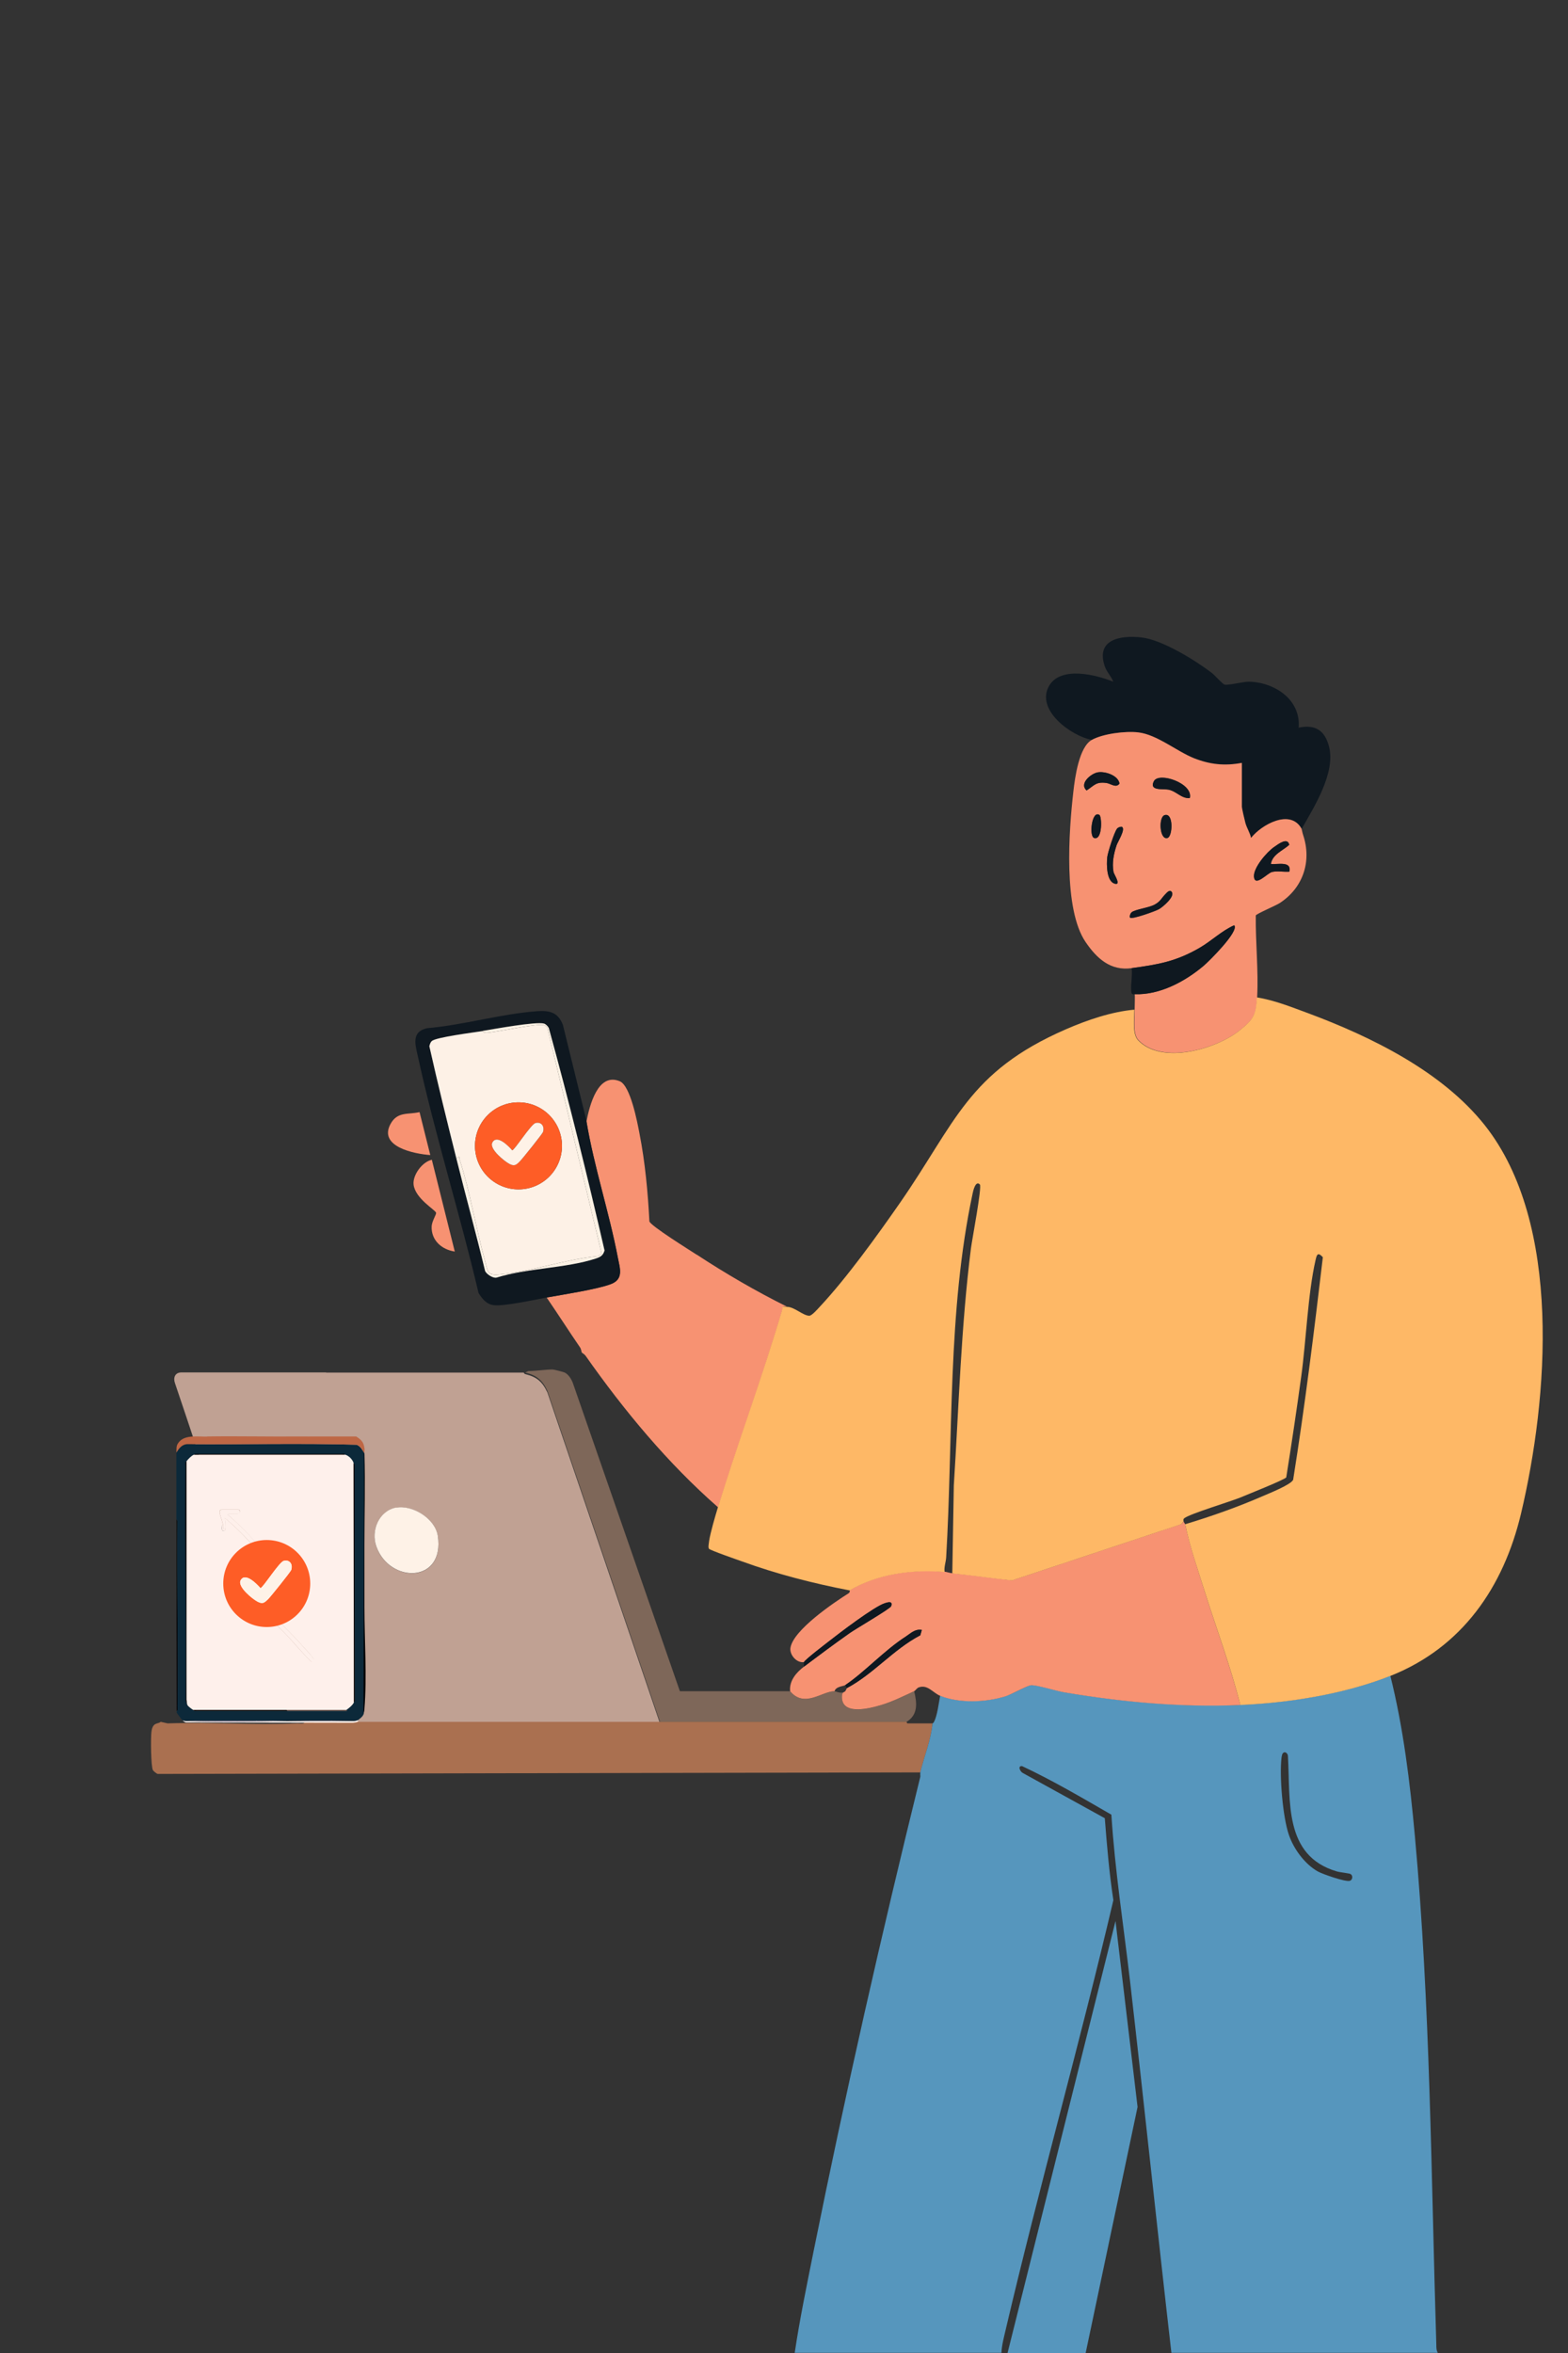 <?xml version="1.0" encoding="UTF-8"?>
<svg id="Layer_1" xmlns="http://www.w3.org/2000/svg" version="1.1" viewBox="0 0 1024 1536">
  <rect x="0" y="0" width="1024" height="1536" fill="#333333" stroke="none"/>
  <!-- Generator: Adobe Illustrator 29.5.1, SVG Export Plug-In . SVG Version: 2.1.0 Build 141)  -->
  <defs>
    <style>
      .st0 {
        fill: #fe5d26;
      }

      .st1 {
        fill: #0f1820;
      }

      .st2 {
        fill: #c0a193;
      }

      .st3 {
        fill: #fdf1e6;
      }

      .st4 {
        fill: #be6745;
      }

      .st5 {
        fill: #fef2e7;
      }

      .st6 {
        fill: #f79272;
      }

      .st7 {
        fill: #7e6759;
      }

      .st8 {
        fill: #0c293a;
      }

      .st9 {
        fill: #fbf1e4;
      }

      .st10 {
        fill: #5696bd;
      }

      .st11 {
        fill: #feb866;
      }

      .st12 {
        fill: #fef0eb;
      }

      .st13 {
        fill: #e3cfef;
      }

      .st14 {
        fill: #aa7050;
      }

      .st15 {
        fill: #020102;
      }
    </style>
  </defs>
  <path class="st6" d="M282,757l15,60c-8.6-1.3-15.5-7.4-15.1-16.5.2-3.4,3.1-7.7,2.9-8.8-.4-1.9-13.6-9.2-14.7-18.4-.7-6.2,5.6-14.8,11.8-16.2h0Z"/>
  <path class="st6" d="M274,726l7,28c-10.2-.7-34.2-5.4-25.9-20.4,4.5-8.1,11.2-5.9,18.8-7.6Z"/>
  <path class="st2" d="M213,896h1c8.6,0,17.4,0,26,0h2c11,0,22,0,33,0h1c11,0,22,0,33,0h11c4.7,0,9.3,0,14,0h8c.2.4.6.9,1,1,7.5,1.8,11.2,4.9,14.5,12l73.5,216c-77.3,0-154.7,0-232,0-.2-1.6-1.7-1.8-3-2-.9-.1-2,0-3,0-3.5-3.3-5.5-5.5-7.5-10-14.8-33.3-26.6-77.3-38.5-112.6-.5-1.6-2-2.2-2.1-2.4,0,0,.7-1.2.4-2.1-10.4-30.9-20.5-62-31-92.9-1.3-3.5-.1-7,4-7.1,31.5,0,63,0,94.6,0h0ZM258.7,984.2c-11.3,2.1-16.7,15.2-12.9,25.5,8.9,24.3,44.8,24,40.1-7.1-1.7-11.2-16.3-20.3-27.2-18.3h0Z"/>
  <path class="st7" d="M444,1104h72c9.4,11.2,20.8,0,29,0,1,0,4.4,2.1,7,0-.3.6-1.9.5-2.1,2.5-1.3,14,17.9,8.8,25.6,6.5s14.5-5.8,21.5-9c1.9,7.7,2.6,15.5-5,20h-161l-73.5-216c-3.3-7.1-7-10.2-14.5-12l2-1c5.1,0,12-1.1,16-1,.8,0,6.6,1.5,7.6,1.9,2.5,1.1,4.4,4.1,5.4,6.6l70,201.5h0Z"/>
  <path class="st5" d="M258.7,984.2c10.9-2,25.5,7.2,27.2,18.3,4.7,31.1-31.3,31.4-40.1,7.1-3.8-10.3,1.6-23.4,12.9-25.5h0Z"/>
  <path class="st14" d="M105,1124l4.5,1c28.2-.9,56.9,1.2,85,0,1.3,0,4.5.6,4.5-1,77.3,0,154.7,0,232,0h161l.5,1h16.5c-1,10.9-5.4,21.4-8,32l-498,1c-.8-.2-2.7-1.8-3.1-2.4-1.4-2.4-1.5-21.3-1-25.1.8-6.6,4.4-4.9,6-6.5Z"/>
  <path class="st9" d="M168,1124h-1l.5-1,.5,1Z"/>
  <g>
    <path class="st1" d="M713,483c-13.6-2.6-37-19.7-27.8-35.4,7.6-12.9,30.5-7.2,41.8-2.6-1.3-3.6-4.1-6.1-5.5-10-6-17.6,10-20.4,23.9-18.9,13.5,1.5,35,14.8,45.9,23.1,2,1.5,7.1,7.4,8.4,7.7,2.5.6,12-1.9,15.8-1.9,16.8.3,34.1,11.6,32.6,30,11-2.3,17.2,1.9,19.9,12.6,4.2,17-9.7,39-17.9,53.4-7.3-13.3-26.3-2.6-33,6-.7-3.4-2.8-6.5-3.7-9.8-.5-1.8-2.3-9.5-2.3-10.7v-28.5c-11.3,2-20.8,1-31.4-3.1-11.4-4.5-24.1-15.3-36.2-16.8-8.3-1-23,.8-30.4,4.9h0Z"/>
    <g>
      <path class="st10" d="M908,1094c8.5,34.1,12.8,69.4,16,104.5,10.1,110.4,10.6,221.2,14,332,0,1.9,0,3.8,1,5.4h-174c-9.3-80.8-17.7-161.7-27-242.5-4.2-36.3-9.9-72.4-12.2-108.8-19.1-11-38.4-22.4-58.3-31.7-3.2-.3-1.2,3.7.5,4.5l53.5,29.5c1.4,17.9,2.9,35.8,5.6,53.5-22,93.9-48.4,186.8-70.4,280.7-1.1,4.8-2.5,9.8-2.7,14.8h-135c3.3-22.2,7.9-44.2,12.3-66.2,21-104.2,44.3-206.7,69.7-309.8.1-.6-.1-1.4,0-2,0-.3,0-.7,0-1,2.6-10.6,7-21.1,8-32,.6,0,.7-.5,1-1,2.1-3.8,3.1-12.5,4-17,12.8,5.1,29.8,4.3,42.8.3,3.9-1.2,14.4-7.1,16.7-7.2,4.1-.1,16.2,3.7,21.3,4.6,37.7,6.4,76.9,9.9,115.2,8.3,32.1-1.4,67.9-7.1,98-19h0ZM838.5,1144c-1.2.3-1.4,2.3-1.6,3.4-1.4,12.2.8,38.7,4.8,50.3,3.1,9.2,10.4,19.2,19,24,3.3,1.8,17.7,6.8,20.7,6.1,1.8-.4,2.4-3.2.7-4.4-.9-.6-6.9-1.1-9.2-1.8-34.7-10.3-30.1-45.9-31.8-75.2,0-1.3-1.1-2.8-2.5-2.5h0Z"/>
      <polygon class="st10" points="709 1536 658 1536 728.5 1254 742.9 1375.4 709 1536"/>
    </g>
    <g>
      <path class="st6" d="M455,819c19.1,12.5,38.5,23.8,59,34-3.8-.4-2.4,0-3.1,2.3-12.8,43.2-28.6,85.9-41.9,128.7-32.9-28.8-61.5-63.3-86.6-99-.8-1.1-2.1-1.7-2.4-2-.3-.5-.4-2.2-1.1-3.3-7.4-10.8-14.5-21.9-21.9-32.7,10.6-1.9,32.7-5.3,41.8-8.7,8.6-3.2,6-10.3,4.7-17.3-5.7-29.8-15.5-59-20.5-89,2-10,7.3-32.1,21.7-26.2,7,2.8,11.5,26.7,12.9,34,3.7,18.9,5.5,38.3,6.5,57.5.9,3,26.4,18.8,30.8,21.7h0Z"/>
      <g>
        <path class="st6" d="M713,483c7.4-4.1,22.1-5.9,30.4-4.9,12.1,1.4,24.9,12.2,36.2,16.8,10.6,4.2,20.1,5.2,31.4,3.1v28.5c0,1.2,1.8,8.9,2.3,10.7.9,3.3,3,6.4,3.7,9.8,6.7-8.6,25.7-19.3,33-6,.1.2.6,2.9,1,4,5.8,17.2,0,34.5-15.1,44.4-2.5,1.7-15.4,7.1-15.8,8.2-.2,17.8,1.8,35.6.9,53.4-.6,11.4-2.1,14.2-11.1,21.4-15.2,12.3-50.9,22.8-66.4,6.6-4-4.2-2.4-14.1-2.5-20,0-1.8.3-9.6,0-10,16.3.6,32.8-8.2,45-18.5,3.4-2.9,23.4-22.7,20-26.5-8.1,3.6-14.9,10.3-22.7,14.8-15.5,8.9-26.9,10.8-44.3,13.2-13.7,1.9-22.7-6.3-30-17-14.7-21.5-11-72.5-8-98.5,1-8.9,3.7-28.9,12-33.5h0ZM716.8,504.2c-4.4.8-12.2,7.3-7.2,11.8,5.1-3.3,6-5.8,12.9-4.9,3,.4,6.3,3.6,8.6.4-.8-5.4-9.5-8.2-14.3-7.3h0ZM777,521c2.5-9.7-20.4-17.5-23.5-11-3.2,6.5,6.2,4.7,9.6,5.4,5.3,1.1,8.5,6,13.9,5.5ZM718,532c-5-3.3-6.9,13.9-3.5,15,5.6,1.8,5.1-13.9,3.5-15ZM760.6,532.1c-4.2,1.2-3.4,16.6,1.9,14.9,3.4-1.1,4-16.7-1.9-14.9ZM733,540c-.5-.5-2.6,0-3.5,1-1.8,2.2-6,15.3-6.4,18.6-.5,4.5-.6,16.5,5.4,17.4,3.6.6-1-6.2-1.3-7.7-1.1-6,.1-11.9,2-17.5.7-2.2,5.6-9.8,3.8-11.7h0ZM830,564c1-6.3,7.8-8.7,12-12.5-1-5.1-7-.6-9.7,1.3-4.8,3.3-14,13.8-13.3,19.7.7,6.6,8.7-2.6,11.8-3.3,3.5-.8,7.7.1,11.3-.2,1.5-7.1-7.4-4.6-12-5h0ZM765,582c-1.2-1.3-3,.8-3.8,1.7-2.6,2.6-3.2,4.8-7.1,6.9s-12.7,3.1-15,5c-1.1.9-1.5,3-1,3.5,1.2,1.2,16.5-4.2,18.9-5.6s10.9-8.5,8.1-11.4h0Z"/>
        <path class="st1" d="M739,632c17.4-2.4,28.9-4.3,44.3-13.2,7.8-4.5,14.5-11.2,22.7-14.8,3.5,3.8-16.5,23.6-20,26.5-12.2,10.3-28.7,19.1-45,18.5,0,0-1.7.4-2-.7-1-3.9.8-11.8,0-16.3h0Z"/>
        <path class="st1" d="M830,564c4.6.5,13.5-2.1,12,5-3.6.3-7.8-.6-11.3.2-3,.7-11,9.9-11.8,3.3-.6-6,8.5-16.5,13.3-19.7,2.7-1.9,8.7-6.4,9.7-1.3-4.2,3.8-11,6.2-12,12.5h0Z"/>
        <path class="st1" d="M777,521c-5.4.5-8.7-4.5-13.9-5.5-3.4-.7-12.8,1-9.6-5.4s26.1,1.3,23.5,11Z"/>
        <path class="st1" d="M733,540c1.8,1.9-3,9.5-3.8,11.7-1.8,5.6-3.1,11.5-2,17.5.3,1.5,4.9,8.3,1.3,7.7-6-1-5.9-12.8-5.4-17.4.4-3.2,4.6-16.3,6.4-18.6.9-1.1,3-1.5,3.5-1h0Z"/>
        <path class="st1" d="M716.8,504.2c4.7-.9,13.4,1.9,14.3,7.3-2.3,3.2-5.6,0-8.6-.4-6.8-.9-7.8,1.6-12.9,4.9-5-4.5,2.8-10.9,7.2-11.8h0Z"/>
        <path class="st1" d="M765,582c2.8,2.9-5.6,10-8.1,11.4s-17.7,6.8-18.9,5.6c-.5-.5,0-2.6,1-3.5,2.3-1.9,11.1-2.9,15-5s4.5-4.3,7.1-6.9c.9-.9,2.6-2.9,3.8-1.7h0Z"/>
        <path class="st1" d="M760.6,532.1c5.9-1.8,5.2,13.8,1.9,14.9-5.2,1.7-6.1-13.7-1.9-14.9Z"/>
        <path class="st1" d="M718,532c1.6,1,2.1,16.8-3.5,15-3.4-1.1-1.5-18.3,3.5-15Z"/>
      </g>
      <g>
        <path class="st6" d="M774,995c3.1,14.7,8.2,29.4,12.7,43.8,7.8,24.7,17,49.2,23.3,74.2-38.3,1.7-77.5-1.9-115.2-8.3-5.2-.9-17.3-4.7-21.3-4.6-2.3,0-12.8,5.9-16.7,7.2-13,4-30,4.8-42.8-.3-4.7-1.9-8.2-7.6-14-5.5-1.2.4-2.2,2.1-3,2.5-7,3.2-14.1,6.8-21.5,9s-26.9,7.5-25.6-6.5c.2-2,1.8-2,2.1-2.5s.9-1.5,1-2c17.4-9.2,30.4-25.3,48-34.5l1-3.5c-4.3-.8-7,2-10.3,4.2-14.2,9.1-27,23.3-39.7,31.8-1.1.8-6.1.8-7,4-8.2,0-19.6,11.2-29,0-.7-6.8,4.1-12.3,9-16,9.1-6.9,19.9-14.9,29.7-21.8,3.8-2.7,26.8-16.1,27.3-17.7,1.1-3.3-1.6-2.8-4-2-7,2.1-30,19.7-36.9,25.1-2.8,2.2-14.9,11.4-16.1,13.4-4.8.7-9.4-4.8-8.8-9.2,1.6-11.6,28.4-29.7,38.1-35.8.9-.6.6-2,.7-2,18.2-10.8,41.1-13.8,62-12,.9,0,3,.8,5,1,13,1.2,26,3.1,39,4.6l110.2-36.6c.9-.4,1.2-1.3,1.8-2,0,.8.9,1.6,1,2h0Z"/>
        <path class="st1" d="M525,1085c1.2-2,13.2-11.1,16.1-13.4,6.9-5.4,29.9-23,36.9-25.1,2.5-.8,5.1-1.3,4,2-.5,1.6-23.6,15-27.3,17.7-9.8,6.9-20.5,14.9-29.7,21.8.2-.8-.3-2.6,0-3h0Z"/>
        <path class="st1" d="M552,1100c12.7-8.5,25.5-22.7,39.7-31.8,3.3-2.2,6-5,10.3-4.2l-1,3.5c-17.6,9.2-30.6,25.3-48,34.5,0-.4-.8-1.4-1-2h0Z"/>
      </g>
    </g>
    <path class="st11" d="M908,1094c-30.1,11.9-65.9,17.6-98,19-6.3-25.1-15.5-49.5-23.3-74.2-4.5-14.4-9.7-29.1-12.7-43.8,17.2-5.2,34.5-11.3,51-18.5,3.9-1.7,18-7.3,19.5-10.5,7.7-48.3,13.7-96.8,19.4-145.3-3.5-3.8-4-1.4-4.8,2-5,22-6.1,52.4-9.3,75.7-3,22-6.3,44-9.8,66-.9,1.5-26.1,11.5-30.1,13.2-7.2,2.9-32,10.3-36.4,13.4-1.1.8-.5,1.9-.6,2.1-.6.7-.9,1.6-1.8,2l-110.2,36.6c-13-1.4-26-3.3-39-4.6l1-57.5c3.3-51.5,4.7-103.5,11.2-154.8.7-5.5,7.3-40.1,5.8-41.6-2.8-2.9-4.4,4.3-4.7,5.8-16.5,77.2-12.7,159.4-17.3,237.7-.2,3.2-1.5,6.2-1,9.5-20.9-1.8-43.8,1.2-62,12-23.9-4.6-47.7-10.7-70.5-19-2.8-1-20.7-7.2-21.4-8.2s0-3.8.1-5.1c.8-5.3,4-16.3,5.7-21.8,13.2-42.8,29.1-85.4,41.9-128.7.7-2.4-.7-2.7,3.1-2.3,4.7-.2,10.7,5.8,14.7,5.8,1.7,0,5.5-4.4,6.8-5.8,17.6-18.8,37.4-46.3,52.3-67.7,36.5-52.5,44.4-85.6,108.5-113.5,13.8-6,29.8-11.5,44.7-12.8,0,5.9-1.5,15.8,2.5,20,15.5,16.2,51.2,5.7,66.4-6.6,9-7.2,10.5-10,11.1-21.4,11.1,1.7,22.6,6.3,33.2,10.2,41.4,15.4,87.8,38.1,115.7,73.3,50.7,64.1,41.4,178.4,23.6,253.5-11.4,47.9-38.4,87.4-85.5,106h0Z"/>
  </g>
  <g>
    <path class="st1" d="M383,732c5,30,14.8,59.2,20.5,89,1.4,7,4,14.1-4.7,17.3-9.1,3.4-31.2,6.8-41.8,8.7-8.1,1.5-27.6,5.8-34.5,5-4.7-.5-7.7-4.2-10-8-12.1-51.6-28.3-102.7-39.6-154.4-1.7-7.7-4.4-16,5.9-18.4,23.6-2,48.5-9.4,71.9-11.1,8.2-.6,13.7.7,16.9,8.9l15.5,63ZM315,673c-5.6.9-30.4,4-33,6.5-.9.9-1.3,2.2-1.6,3.4,5.4,24.4,11.5,48.8,17.6,73.1s13,49,18.8,73.6c.9,2.1,5.2,5,7.5,4.3,19.9-6.2,45.4-6.1,64.7-12.4,3.1-1,4.9-1.9,5.8-5.3-11.2-48.6-23.1-97.1-36.4-145.2-.6-1.1-1.9-2.5-3.1-2.9-5.3-1.5-32.8,3.6-40.3,4.8h0Z"/>
    <path class="st3" d="M315,673c1,1.7,3.7,1.1,5.4.9,6.5-.7,31-5.9,34.9-4.7,1,.3,1.7,1,2.2,1.9l35.4,147.3-2.4,1.6c-20.8,1.9-43.7,10.1-64.1,11.9-8.5.8-7.7-1.8-9.7-9-5.9-21.3-9.7-44.9-16.4-65.6-.7-2.1.5-3-2.3-1.2-6.1-24.3-12.1-48.6-17.6-73.1.3-1.2.6-2.5,1.6-3.4,2.6-2.5,27.4-5.6,33-6.5h0ZM367,748c0-15.7-12.7-28.4-28.4-28.4s-28.4,12.7-28.4,28.4,12.7,28.4,28.4,28.4,28.4-12.7,28.4-28.4Z"/>
    <path class="st9" d="M315,673c7.5-1.2,35-6.3,40.3-4.8,1.2.4,2.5,1.7,3.1,2.9,13.3,48.1,25.2,96.6,36.4,145.2-1,3.4-2.8,4.3-5.8,5.3-19.3,6.3-44.8,6.2-64.7,12.4-2.4.6-6.6-2.3-7.5-4.3-5.9-24.6-12.7-49-18.8-73.6,2.8-1.8,1.6-.9,2.3,1.2,6.7,20.7,10.5,44.3,16.4,65.6,2,7.3,1.2,9.8,9.7,9,20.4-1.8,43.3-10,64.1-11.9l2.4-1.6-35.4-147.3c-.5-.9-1.2-1.6-2.2-1.9-3.9-1.2-28.5,4-34.9,4.7-1.6.2-4.3.8-5.4-.9h0Z"/>
    <g>
      <path class="st0" d="M367,748c0,15.7-12.7,28.4-28.4,28.4s-28.4-12.7-28.4-28.4,12.7-28.4,28.4-28.4,28.4,12.7,28.4,28.4ZM349.7,733.1c-3,.8-13.7,17.8-15.2,17.8-2.4-2.7-10.1-10.7-13-5-2.1,4.1,7.8,12.2,11.2,13.9s4.3.6,6.9-1.8c1.6-1.6,14.7-17.8,15-19,1.2-3.8-1.1-6.9-4.9-5.9h0Z"/>
      <path class="st5" d="M349.7,733.1c3.8-1,6.1,2.1,4.9,5.9-.4,1.2-13.4,17.4-15,19-2.5,2.5-3.6,3.5-6.9,1.8s-13.3-9.8-11.2-13.9c2.9-5.7,10.7,2.3,13,5,1.5,0,12.2-17,15.2-17.8h0Z"/>
    </g>
  </g>
  <g>
    <g>
      <path class="st12" d="M121.9,1123.5c.4,0,.7,0,1.1,0h107.6c.4-.1.7,0,1.1-.1.7,0,1.4-.4,2.2-.5,0,0,.3.7-.4,1.1s-2.3.5-3.1.6l-109-.2c-.9-.2-1.5-.8-2.2-1.4.9.3,1.8.5,2.7.5Z"/>
      <path class="st15" d="M115.2,991.5l.6,1.3c-.4,40.4.6,80.8.1,121.2,0,.9.4,2.4-.5,3v-.5c0-41.6-.2-83.3-.1-124.9Z"/>
      <path class="st8" d="M115.4,1117c.9-.6.5-2.1.5-3,.5-40.4-.5-80.8-.1-121.2l-.6-1.3c0-1.3,0-2.5,0-3.8,0-3.1,0-6.2,0-9.2s0-2.5,0-3.8,0-3.3,0-4.9,0-2.9,0-4.3,0-1.1,0-1.6c0-.9,0-1.8,0-2.7,0-3.1,0-6.2,0-9.2s0-1.4,0-2.2,0-1.1,0-1.6c1.7-2.6,3.4-5,6.8-5.5,36.9.3,74-.7,110.9.4,2.7,1.1,3.6,3.3,5.1,5.5,0,.2,0,.4,0,.5l-.4,169.5c-.7,2.1-2.3,3-3.8,4.3-.7.1-1.4.5-2.2.5h-109.7c-.9,0-1.8-.2-2.7-.4-1-.8-3.5-4.8-3.8-4.9v-1.1ZM122.4,1113.1c.3.7,3.1,2.9,3.8,3.3s.9.8,1.8.6h98.4c.7-.1-.3-.7-.3-.7.2-.3,3.7-2.4,4.9-4.9s.9-.9.6-1.8l-.2-152.7c.3-.9-.4-1.4-.6-1.8-.9-2.5-3-4.5-5.4-5.4s-1-.9-1.8-.6h-95.7c-.6,0-1,.5-1.3.7-1.9.9-3.6,2.7-4.9,4.4-.9.6-.5,2.1-.5,3-.6,51.1.6,102.1.1,153.2l1.1,3Z"/>
      <path class="st4" d="M135.3,937.7c20.4-.3,40.9.2,61.4,0,.7,0,1.5,0,2.2,0,1.6.1,3.3,0,4.9,0s2.5,0,3.8,0c2.2,0,4.4,0,6.5,0,5.1,0,10.1,0,15.2,0h3.3c3.2,2.1,4.9,3.6,5.4,7.6s0,.7,0,1.1c0,.7,0,1.5,0,2.2-1.6-2.2-2.4-4.4-5.1-5.5-36.8-1.1-73.9,0-110.9-.4-3.4.4-5.1,2.8-6.8,5.5.2-3.1-.4-4.5,1.9-7.1,4-4.6,12.5-3.2,18.2-3.3Z"/>
      <path class="st15" d="M238,949c.6,19.7,0,40,0,59.7s0,26.8,0,40.2c0,21.1,1.7,46,0,66.6,0,1-.2,2-.6,3l.4-169.5Z"/>
      <path class="st12" d="M121.7,954c1.3-1.6,3-3.5,4.9-4.4h98.9c2.4.8,4.5,2.9,5.4,5.3l.2,156.4c-1.2,2.5-4.7,4.6-4.9,4.9h-100c-.7-.3-3.5-2.4-3.8-3.2s-.5-2.4-.6-3.5v-155.6ZM144.6,991.5c0,1.3-.1,6.9.6,7.5s2.1.4,2.1-1c.1-2.4,0-4.7-.5-7.1,14.5,12,26.3,27,37.8,41.8.7,1.2-.6,2.5-1.4,3.5-3.4,4.4-8.1,8.4-11.6,12.8-.4.7-.4,1.5-.2,2.3.4,1.2,13.3,13.3,15.4,15.6,5.5,5.9,10.7,12.2,16.4,17.8,2.2,0,2.2-1.1,1-2.7-2-2.6-4.8-5.6-7.1-8.1-7.3-8.2-15.4-15.7-23.1-23.6l14.4-16.6c-11.8-16.4-24.8-32.1-40-45.3,1.6-.9,7.6.6,8.1-1.1s-.4-1.9-.8-1.9h-10.9c-2.8,0-.6,4.6-.3,6Z"/>
      <path class="st15" d="M121.7,954v155.6c.2,1.1.2,2.5.7,3.5l-1.1-3c.5-51.1-.7-102.1-.1-153.2,0-.9-.4-2.4.5-3Z"/>
      <path class="st15" d="M230.9,955c.2.5.9,1,.6,1.8l.2,152.7c.3.9-.3,1.3-.6,1.8l-.2-156.4Z"/>
      <path class="st15" d="M231.6,1123.4c-.4,0-.7,0-1.1,0-35.8-.8-71.8,1.2-107.6.1-.4,0-.7,0-1.1,0h109.7Z"/>
      <path class="st15" d="M226.2,1116.3s.9.6.3.5h-98.4c-.9.4-1.3-.2-1.8-.4h100Z"/>
      <path class="st15" d="M225.5,949.6h-98.9c.3,0,.7-.7,1.3-.5h95.7c.9-.4,1.4.3,1.8.5Z"/>
      <path class="st13" d="M230.5,1123.4h-107.6c35.7,1.2,71.8-.8,107.6,0Z"/>
      <path class="st12" d="M144.6,991.5c-.3-1.4-2.5-6,.3-6h10.9c.5,0,1,1.2.8,1.9-.5,1.7-6.5.2-8.1,1.1,15.3,13.2,28.3,28.9,40,45.3l-14.4,16.6c7.7,7.9,15.8,15.4,23.1,23.6s5.1,5.5,7.1,8.1,1.2,2.8-1,2.7c-5.7-5.6-10.9-12-16.4-17.8s-15-14.3-15.4-15.6-.2-1.6.2-2.3c3.5-4.4,8.2-8.4,11.6-12.8.8-1,2.1-2.3,1.4-3.5-11.5-14.8-23.3-29.9-37.8-41.8.5,2.4.6,4.6.5,7.1h-1.6c.3-2.3-.6-4.4-1.1-6.5Z"/>
      <path class="st12" d="M144.6,991.5c.5,2.1,1.4,4.2,1.1,6.5h1.6c0,1.4-1.3,1.7-2.1,1s-.6-6.2-.6-7.5Z"/>
    </g>
    <g>
      <path class="st0" d="M202.6,1033.7c0,15.7-12.7,28.4-28.4,28.4s-28.4-12.7-28.4-28.4,12.7-28.4,28.4-28.4,28.4,12.7,28.4,28.4ZM185.3,1018.9c-3,.8-13.7,17.8-15.2,17.8-2.4-2.7-10.1-10.7-13-5-2.1,4.1,7.8,12.2,11.2,13.9s4.3.6,6.9-1.8c1.6-1.6,14.7-17.8,15-19,1.2-3.8-1.1-6.9-4.9-5.9h0Z"/>
      <path class="st5" d="M185.3,1018.9c3.8-1,6.1,2.1,4.9,5.9-.4,1.2-13.4,17.4-15,19-2.5,2.5-3.6,3.5-6.9,1.8s-13.3-9.8-11.2-13.9c2.9-5.7,10.7,2.3,13,5,1.5,0,12.2-17,15.2-17.8h0Z"/>
    </g>
  </g>
</svg>